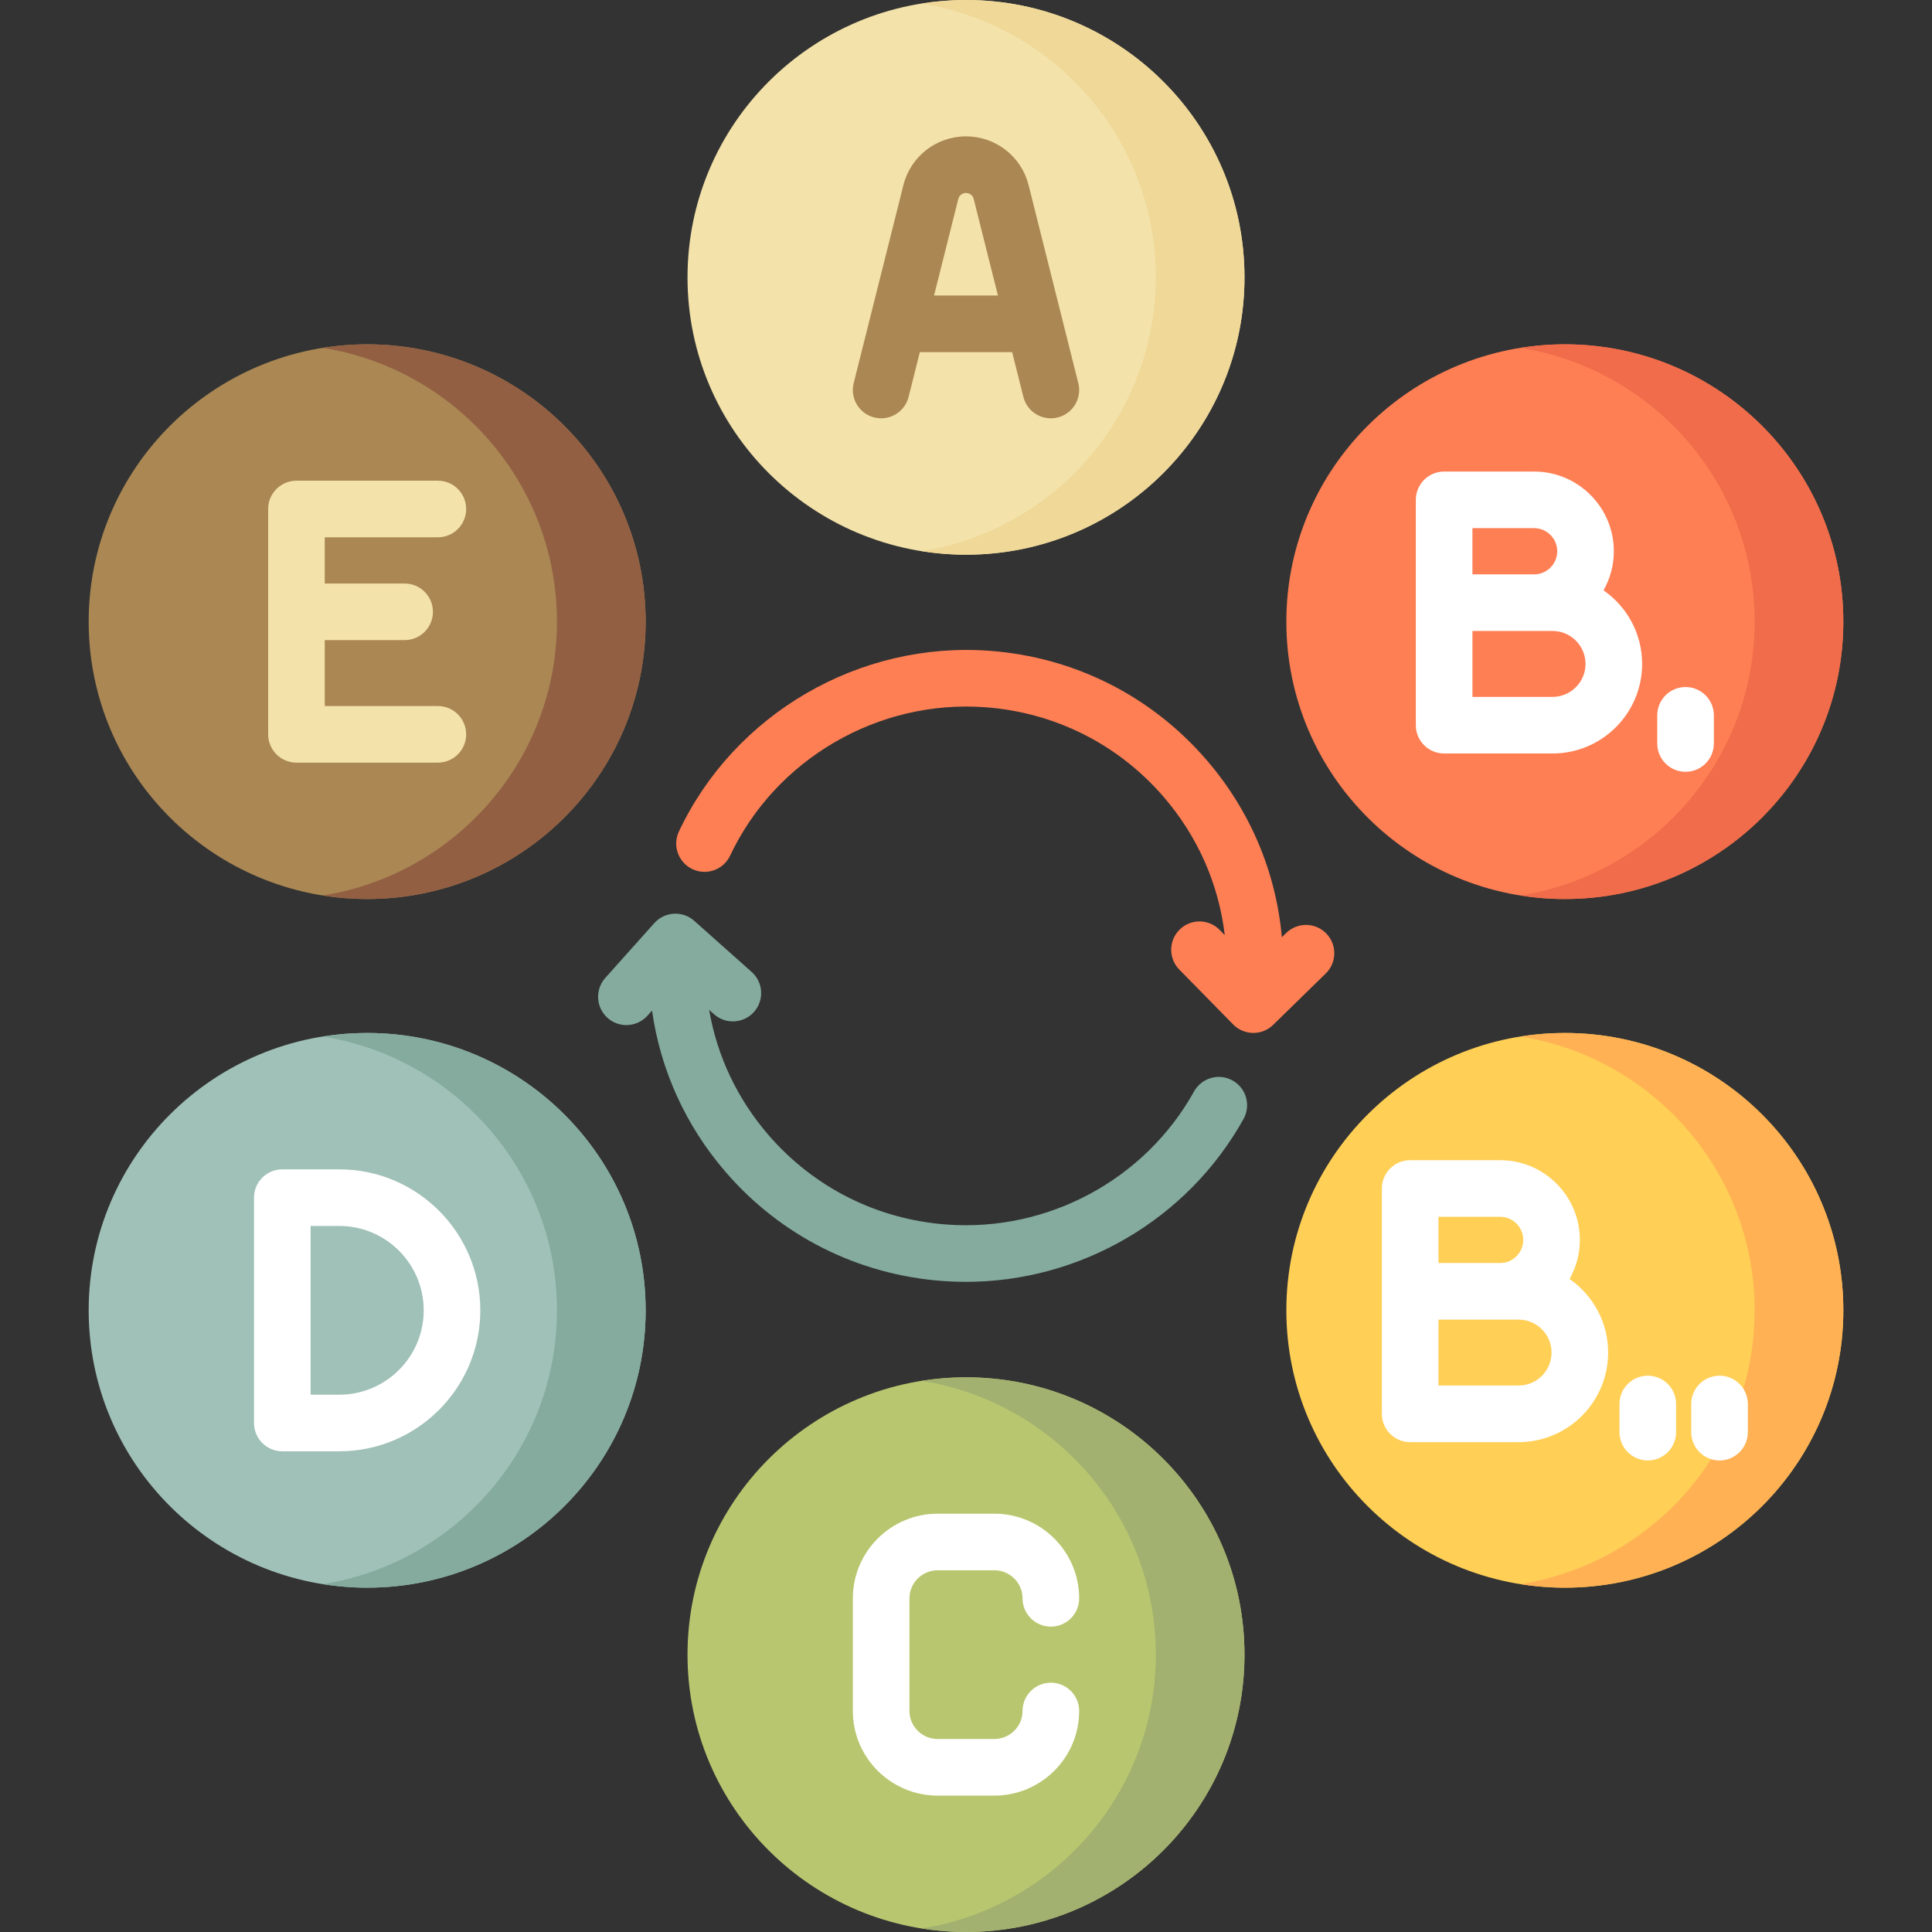 <?xml version="1.0" encoding="iso-8859-1"?>
<!-- Generator: Adobe Illustrator 19.0.0, SVG Export Plug-In . SVG Version: 6.00 Build 0)  -->
<svg version="1.1" id="Capa_1" xmlns="http://www.w3.org/2000/svg" xmlns:xlink="http://www.w3.org/1999/xlink" x="0px" y="0px"
	 viewBox="0 0 512 512" style="enable-background:new 0 0 512 512;" xml:space="preserve">
<rect x="0" y="0" width="512" height="512" fill="#333333" stroke="none"/>
<path style="fill:#F3E2A9;" d="M329.802,73.5c0,40.593-33.042,73.5-73.802,73.5s-73.802-32.907-73.802-73.5S215.24,0,256,0
	S329.802,32.907,329.802,73.5z"/>
<path style="fill:#EFD898;" d="M329.802,73.5c0,40.593-33.042,73.5-73.802,73.5c-4,0-7.923-0.328-11.751-0.938
	c35.173-5.606,62.051-35.953,62.051-72.562S279.422,6.544,244.249,0.938C248.077,0.328,252,0,256,0
	C296.76,0,329.802,32.907,329.802,73.5z"/>
<path style="fill:#FF7F54;" d="M488.5,164.75c0,40.593-33.042,73.5-73.802,73.5s-73.802-32.907-73.802-73.5s33.042-73.5,73.802-73.5
	S488.5,124.157,488.5,164.75z"/>
<path style="fill:#F06C4A;" d="M488.5,164.75c0,40.593-33.042,73.5-73.802,73.5c-4,0-7.923-0.328-11.751-0.938
	c35.173-5.606,62.051-35.953,62.051-72.562s-26.878-66.956-62.051-72.562c3.828-0.61,7.75-0.938,11.751-0.938
	C455.458,91.25,488.5,124.157,488.5,164.75z"/>
<path style="fill:#FFCF56;" d="M488.5,347.25c0,40.593-33.042,73.5-73.802,73.5s-73.802-32.907-73.802-73.5s33.042-73.5,73.802-73.5
	S488.5,306.657,488.5,347.25z"/>
<path style="fill:#FFB154;" d="M488.5,347.25c0,40.593-33.042,73.5-73.802,73.5c-4,0-7.923-0.328-11.751-0.938
	c35.173-5.606,62.051-35.953,62.051-72.562s-26.878-66.956-62.051-72.562c3.828-0.61,7.75-0.938,11.751-0.938
	C455.458,273.75,488.5,306.657,488.5,347.25z"/>
<path style="fill:#B8C76F;" d="M329.802,438.5c0,40.593-33.042,73.5-73.802,73.5s-73.802-32.907-73.802-73.5S215.24,365,256,365
	S329.802,397.907,329.802,438.5z"/>
<path style="fill:#A2B16F;" d="M329.802,438.5c0,40.593-33.042,73.5-73.802,73.5c-4,0-7.923-0.328-11.751-0.938
	c35.173-5.606,62.051-35.953,62.051-72.562s-26.878-66.956-62.051-72.562C248.077,365.328,252,365,256,365
	C296.76,365,329.802,397.907,329.802,438.5z"/>
<path style="fill:#A0C1B7;" d="M171.103,347.25c0,40.593-33.042,73.5-73.802,73.5S23.5,387.843,23.5,347.25s33.042-73.5,73.802-73.5
	S171.103,306.657,171.103,347.25z"/>
<path style="fill:#84AB9E;" d="M171.103,347.25c0,40.593-33.042,73.5-73.802,73.5c-4,0-7.923-0.328-11.751-0.938
	c35.173-5.606,62.051-35.953,62.051-72.562s-26.878-66.956-62.051-72.562c3.828-0.61,7.75-0.938,11.751-0.938
	C138.061,273.75,171.103,306.657,171.103,347.25z"/>
<path style="fill:#AA8753;" d="M171.103,164.75c0,40.593-33.042,73.5-73.802,73.5S23.5,205.343,23.5,164.75s33.042-73.5,73.802-73.5
	S171.103,124.157,171.103,164.75z"/>
<path style="fill:#925F43;" d="M171.103,164.75c0,40.593-33.042,73.5-73.802,73.5c-4,0-7.923-0.328-11.751-0.938
	c35.173-5.606,62.051-35.953,62.051-72.562S120.723,97.794,85.55,92.188c3.828-0.61,7.75-0.938,11.751-0.938
	C138.061,91.25,171.103,124.157,171.103,164.75z"/>
<path style="fill:#AA8753;" d="M285.76,101.532l-13.173-52.475c-1.909-7.604-8.73-12.916-16.588-12.916
	c-7.857,0-14.679,5.311-16.588,12.916l-13.173,52.475c-1.008,4.018,1.431,8.092,5.449,9.101c4.016,1.006,8.092-1.431,9.101-5.448
	l2.979-11.868h24.463l2.979,11.868c0.855,3.404,3.911,5.676,7.269,5.676c0.605,0,1.219-0.074,1.832-0.228
	C284.329,109.625,286.769,105.55,285.76,101.532z M247.534,78.316l6.428-25.607c0.231-0.923,1.07-1.568,2.038-1.568
	c0.968,0,1.807,0.645,2.038,1.568l6.428,25.607H247.534z"/>
<path style="fill:#F3E2A9;" d="M123.54,194.608c0,4.142-3.358,7.5-7.5,7.5H78.563c-4.143,0-7.5-3.358-7.5-7.5v-32.471v-27.246
	c0-4.142,3.358-7.5,7.5-7.5h37.477c4.142,0,7.5,3.358,7.5,7.5s-3.358,7.5-7.5,7.5H86.064v12.246h21.169c4.142,0,7.5,3.358,7.5,7.5
	s-3.358,7.5-7.5,7.5H86.064v17.471h29.976C120.182,187.108,123.54,190.466,123.54,194.608z"/>
<path style="fill:#FFFFFF;" d="M89.927,309.892H74.816c-4.142,0-7.5,3.358-7.5,7.5v59.717c0,4.142,3.358,7.5,7.5,7.5h15.111
	c20.601,0,37.36-16.759,37.36-37.358S110.528,309.892,89.927,309.892z M89.927,369.608h-7.611v-44.717h7.611
	c12.329,0,22.36,10.03,22.36,22.358S102.257,369.608,89.927,369.608z M241.015,423.571v29.858c0,4.097,3.36,7.429,7.49,7.429h14.991
	c4.13,0,7.49-3.333,7.49-7.429c0-4.142,3.358-7.5,7.5-7.5s7.5,3.358,7.5,7.5c0,12.368-10.089,22.429-22.49,22.429h-14.991
	c-12.402,0-22.491-10.062-22.491-22.429v-29.858c0-12.368,10.089-22.429,22.491-22.429h14.991c12.401,0,22.49,10.062,22.49,22.429
	c0,4.142-3.358,7.5-7.5,7.5s-7.5-3.358-7.5-7.5c0-4.097-3.36-7.429-7.49-7.429h-14.991
	C244.375,416.142,241.015,419.474,241.015,423.571z M424.951,156.445c1.732-3.064,2.734-6.593,2.734-10.357
	c0-11.647-9.476-21.123-21.124-21.123h-23.853c-4.143,0-7.5,3.358-7.5,7.5v27.246v32.471c0,4.142,3.358,7.5,7.5,7.5h28.735
	c13.088,0,23.737-10.648,23.737-23.736C435.18,167.875,431.126,160.735,424.951,156.445z M390.208,139.965h16.352
	c3.376,0,6.123,2.747,6.123,6.123s-2.747,6.123-6.123,6.123h-16.352V139.965z M411.443,184.683h-21.234v-17.471h16.352h4.882
	c4.817,0,8.736,3.918,8.736,8.735S416.26,184.683,411.443,184.683z M454.189,189.57v7.465c0,4.142-3.358,7.5-7.5,7.5
	c-4.143,0-7.5-3.358-7.5-7.5v-7.465c0-4.142,3.358-7.5,7.5-7.5S454.189,185.428,454.189,189.57z M415.947,338.945
	c1.732-3.064,2.734-6.593,2.734-10.357c0-11.647-9.476-21.123-21.125-21.123h-23.853c-4.143,0-7.5,3.358-7.5,7.5v27.246v32.471
	c0,4.142,3.358,7.5,7.5,7.5h28.735c13.088,0,23.737-10.648,23.737-23.736C426.176,350.375,422.122,343.235,415.947,338.945z
	 M381.204,322.465h16.352c3.377,0,6.124,2.747,6.124,6.123s-2.747,6.123-6.124,6.123h-16.352V322.465z M402.439,367.183h-21.235
	v-17.471h16.352h4.883c4.817,0,8.736,3.918,8.736,8.735S407.256,367.183,402.439,367.183z M444.18,372.07v7.465
	c0,4.142-3.358,7.5-7.5,7.5c-4.143,0-7.5-3.358-7.5-7.5v-7.465c0-4.142,3.358-7.5,7.5-7.5S444.18,367.928,444.18,372.07z
	 M463.193,372.07v7.465c0,4.142-3.358,7.5-7.5,7.5c-4.143,0-7.5-3.358-7.5-7.5v-7.465c0-4.142,3.358-7.5,7.5-7.5
	S463.193,367.928,463.193,372.07z"/>
<path style="fill:#84AB9E;" d="M329.548,296.54c-14.851,26.687-43.261,43.163-73.588,43.163c-2.058,0-4.121-0.076-6.192-0.229
	c-22.383-1.659-42.779-11.902-57.431-28.841c-10.652-12.315-17.319-27.102-19.541-42.824l-1.205,1.347
	c-1.482,1.656-3.533,2.5-5.593,2.5c-1.78,0-3.566-0.63-4.998-1.91c-3.088-2.762-3.352-7.503-0.591-10.59l12.992-14.525
	c2.758-3.083,7.49-3.35,10.578-0.602l15.225,13.552c3.094,2.754,3.369,7.495,0.615,10.589c-2.755,3.095-7.495,3.369-10.589,0.615
	l-1.296-1.154c2.082,12.171,7.447,23.592,15.748,33.188c12.037,13.916,28.797,22.331,47.194,23.694
	c26.801,1.981,52.535-11.858,65.563-35.269c2.015-3.619,6.583-4.92,10.201-2.907C330.261,288.353,331.562,292.92,329.548,296.54z"/>
<path style="fill:#FF7F54;" d="M351.34,257.979l-13.945,13.62c-1.459,1.425-3.35,2.135-5.241,2.135c-1.943,0-3.885-0.75-5.353-2.247
	l-14.274-14.542c-2.901-2.956-2.857-7.705,0.099-10.606c2.957-2.902,7.706-2.857,10.606,0.099l1.341,1.366
	c-1.591-13.475-7.158-26.173-16.249-36.683c-12.037-13.916-28.797-22.331-47.194-23.694c-28.37-2.1-55.554,13.7-67.645,39.323
	c-1.769,3.747-6.239,5.349-9.984,3.582c-3.746-1.768-5.35-6.237-3.582-9.983c14.722-31.197,47.796-50.438,82.321-47.881
	c22.383,1.659,42.779,11.901,57.431,28.841c11.606,13.418,18.487,29.769,20.031,47.069l1.156-1.13
	c2.964-2.895,7.711-2.839,10.607,0.125C354.359,250.337,354.303,255.085,351.34,257.979z"/>
<g>
</g>
<g>
</g>
<g>
</g>
<g>
</g>
<g>
</g>
<g>
</g>
<g>
</g>
<g>
</g>
<g>
</g>
<g>
</g>
<g>
</g>
<g>
</g>
<g>
</g>
<g>
</g>
<g>
</g>
</svg>
